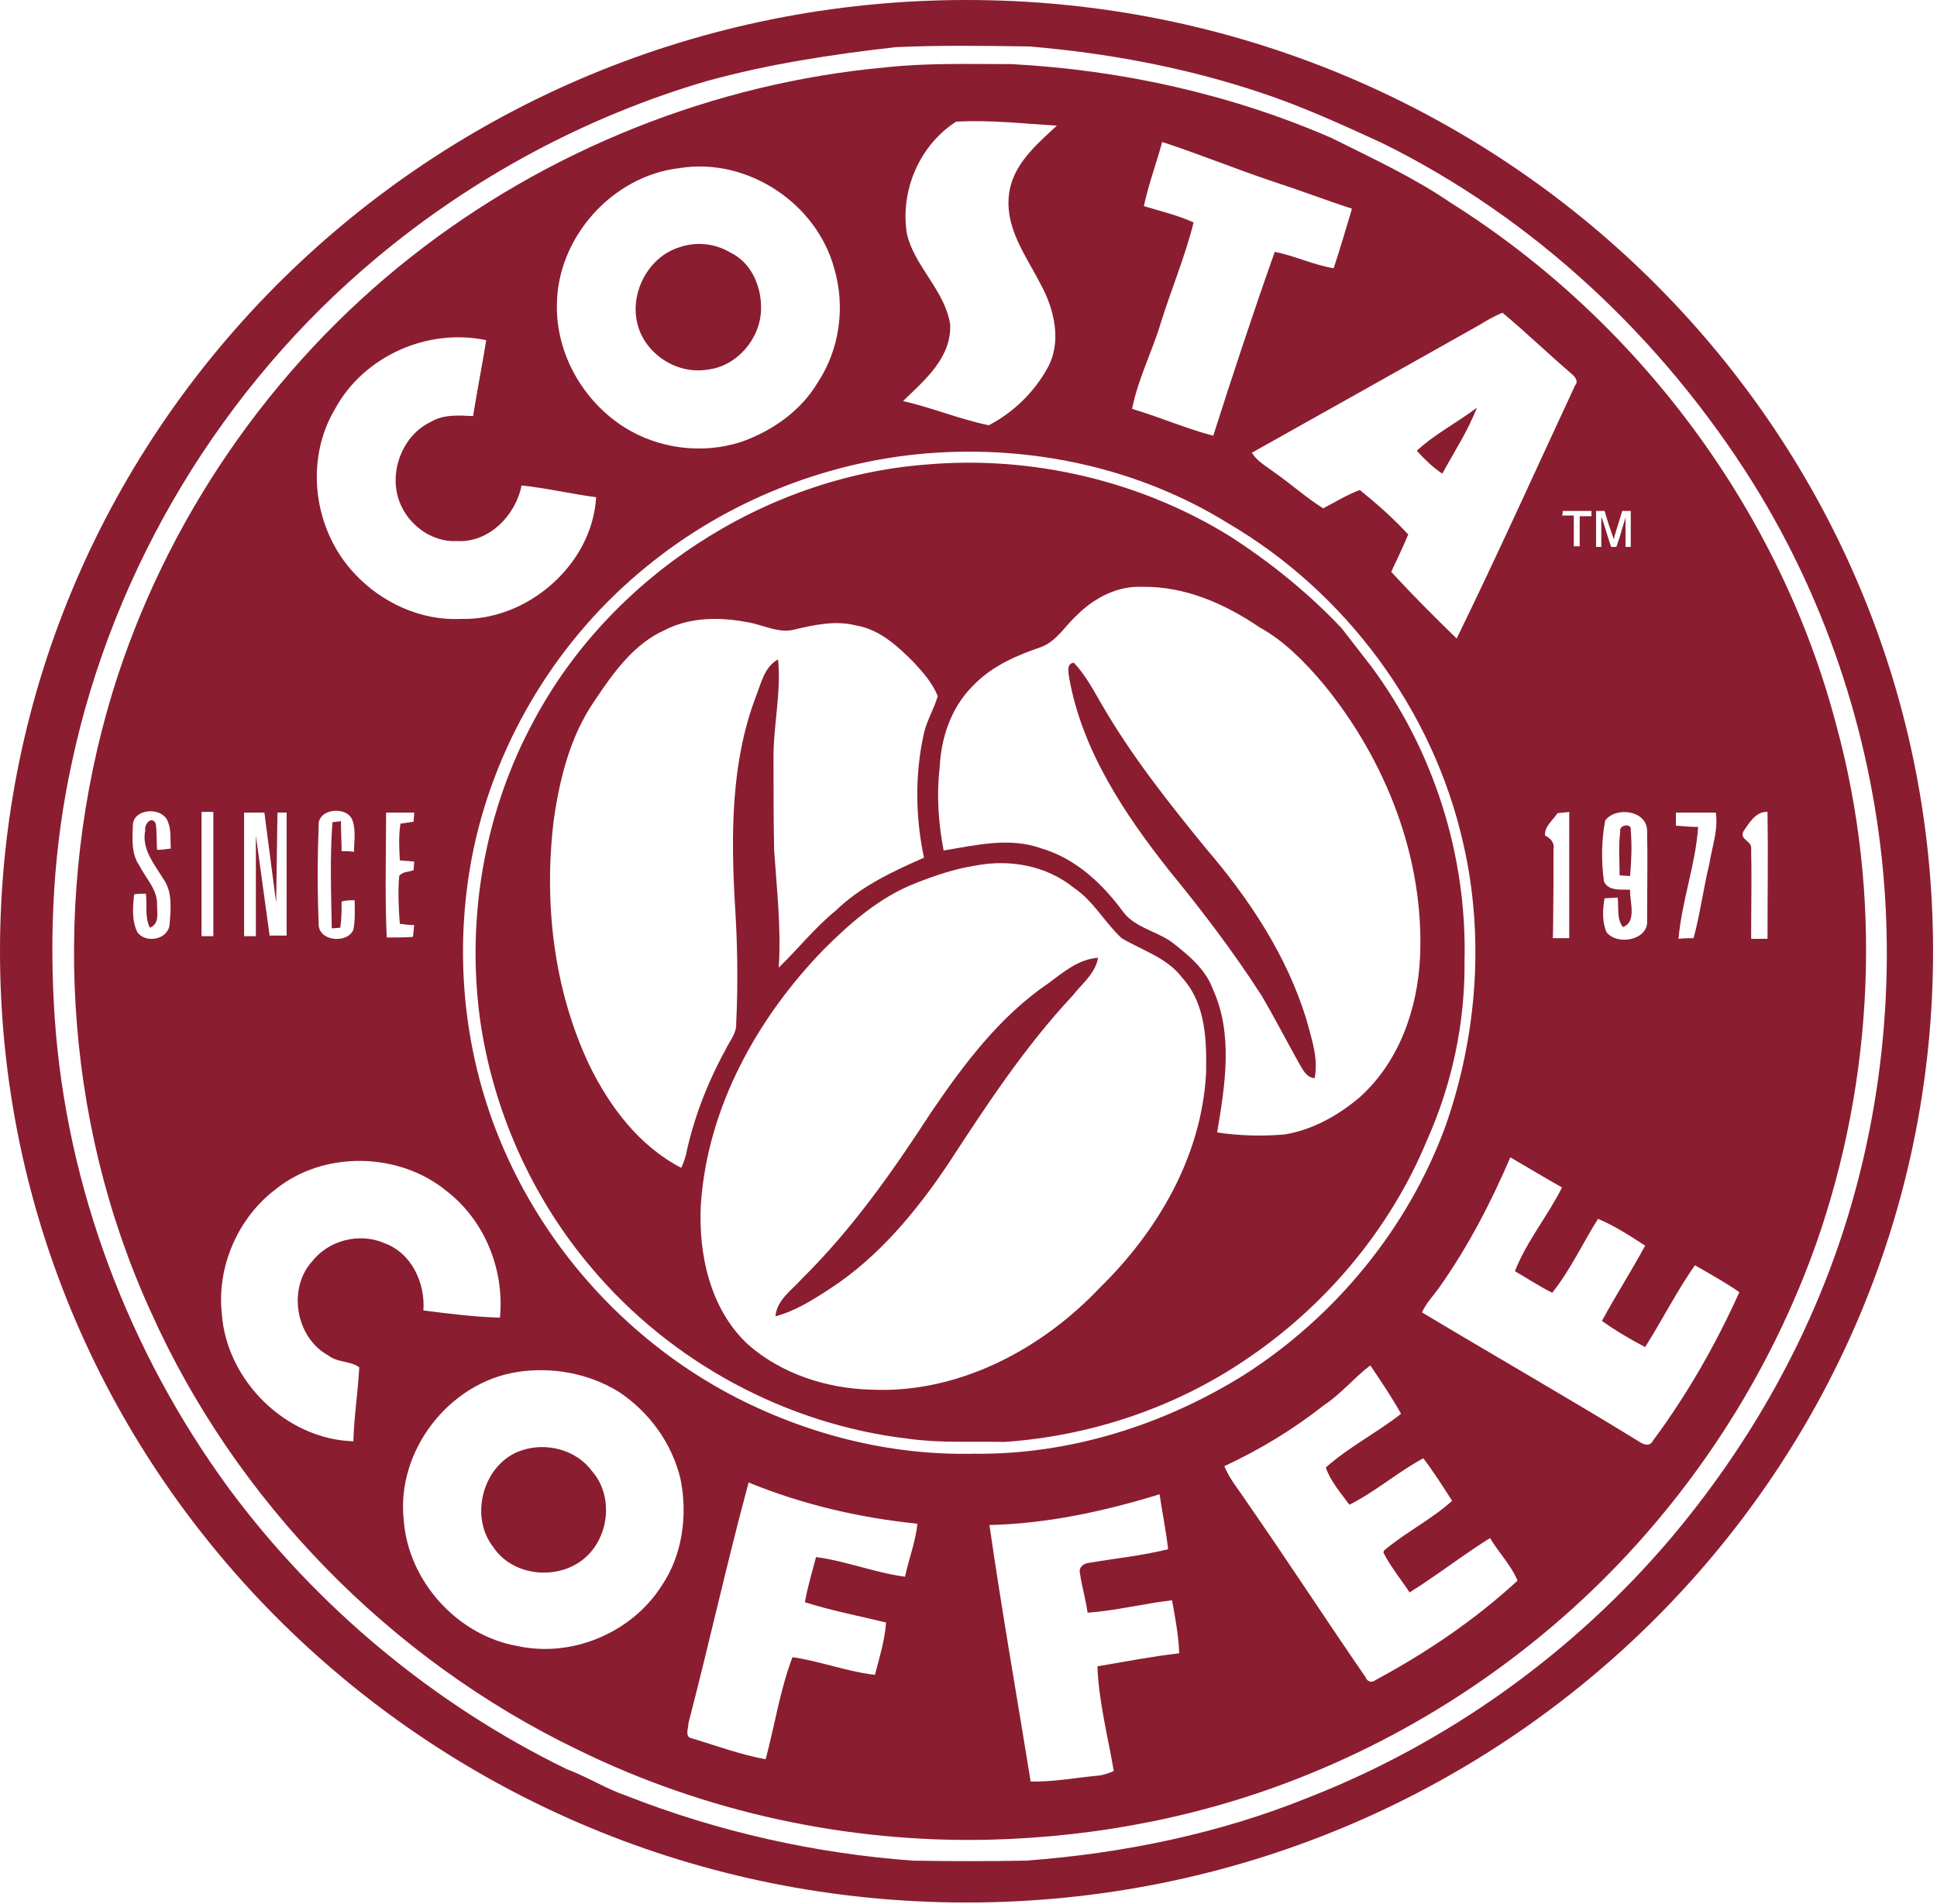 <?xml version="1.0" encoding="UTF-8"?>
<svg width="296px" height="291px" viewBox="0 0 296 291" version="1.1" xmlns="http://www.w3.org/2000/svg" xmlns:xlink="http://www.w3.org/1999/xlink">
    <title>Costa_Coffee_v3</title>
    <g id="Page-1" stroke="none" stroke-width="1" fill="none" fill-rule="evenodd">
        <path d="M147.7,0 C229.272,0 295.4,65.098 295.4,145.4 C295.4,225.702 229.272,290.8 147.7,290.8 C66.128,290.8 5.68434189e-14,225.702 5.68434189e-14,145.4 C5.68434189e-14,65.098 66.128,0 147.7,0 Z M157.269,7.1 C150.569,7 143.769,6.9 136.969,7.2 C127.169,8.3 117.369,9.8 107.969,12.4 C89.569,17.8 72.269,27.1 57.569,39.4 C34.069,59 17.369,86.6 10.969,116.6 C8.169,129.4 7.469,142.6 8.369,155.7 C10.169,181.5 19.669,206.6 34.969,227.5 C48.369,245.6 66.269,260.5 86.569,270.4 C89.769,271.6 92.569,273.4 95.769,274.5 C109.769,280 124.569,283.3 139.469,284.4 C145.269,284.5 150.969,284.5 156.769,284.4 C171.569,283.3 186.269,280.3 200.069,274.7 C221.269,266.4 240.369,252.7 255.169,235.3 C266.769,221.6 275.869,205.8 281.469,188.8 C287.069,171.8 289.269,153.6 287.969,135.7 C286.369,113.9 279.469,92.4 267.869,73.8 C254.069,51.8 234.469,33.3 211.069,21.8 C204.969,19 198.869,16.2 192.469,14.1 C181.069,10.3 169.169,8.1 157.269,7.1 Z" id="Combined-Shape" fill="#8B1D31" fill-rule="nonzero"></path>
        <path d="M154.6,9.8 C171.4,10.7 188.1,14.4 203.5,21.1 C209.7,24.2 216,27.1 221.7,31 C250.3,49 272,78 280.6,110.8 C287.7,136.8 286.4,164.9 277.5,190.2 C271.7,206.5 262.8,221.6 251.4,234.6 C237.5,250.5 219.8,263.1 200.2,271.1 C184.6,277.5 167.9,280.8 151.1,281.2 C129.5,281.7 107.8,277 88.4,267.5 C59.7,253.7 36,229.5 23,200.4 C9.6,171 7.8,136.7 17.2,105.8 C25.2,79.7 41.4,56.1 62.9,39.2 C83.6,22.9 109.1,12.7 135.3,10.3 C141.7,9.6 148.1,9.8 154.6,9.8 Z M177.2,228.4 C168.8,231 160,232.9 151.2,233.1 C153.1,246.3 155.4,259.3 157.5,272.3 C161,272.4 164.4,271.7 167.9,271.4 C168.7,271.3 169.5,271 170.2,270.7 C169.3,265.4 167.9,260.1 167.7,254.7 C171.8,254 176,253.2 180.2,252.7 C180.1,250 179.6,247.3 179.1,244.6 C174.8,245.1 170.5,246.2 166.2,246.5 C166.1,245.8 165.967,245.111 165.822,244.426 L165.378,242.374 C165.233,241.689 165.1,241 165,240.3 C164.9,239.5 165.6,239 166.3,238.9 C170.4,238.2 174.5,237.8 178.5,236.8 C178.2,234 177.6,231.2 177.2,228.4 Z M114.4,226.6 C111.1,238.8 108.4,251.1 105.2,263.4 C105.2,264.2 104.6,265.5 105.7,265.7 C109.4,266.8 113.1,268.2 117,268.9 C118.4,263.7 119.2,258.3 121.1,253.3 C125.3,253.9 129.4,255.5 133.7,256 C134.4,253.3 135.2,250.8 135.4,248 C131.3,247 127.1,246.2 123,244.9 C123.4,242.6 124.1,240.3 124.7,238 C129.3,238.6 133.7,240.4 138.3,241 C138.9,238.2 139.9,235.7 140.2,232.9 C131.4,232 122.7,230 114.4,226.6 Z M209.4,208.7 C206.9,210.6 204.9,213.1 202.3,214.8 C197.6,218.5 192.5,221.6 187.1,224.1 C187.9,226.1 189.3,227.7 190.4,229.4 C196.6,238.3 202.5,247.4 208.7,256.4 C208.9,257 209.6,257.3 210.2,256.8 C218,252.6 225.4,247.6 231.9,241.6 C230.9,239.2 229,237.3 227.7,235.1 C226.125,236.075 224.592,237.12 223.07,238.183 L220.03,240.317 C218.508,241.38 216.975,242.425 215.4,243.4 C214.23,241.6 212.817,239.881 211.744,237.951 L211.4,237.3 L211.5,237 C214.8,234.2 218.7,232.3 221.9,229.4 C220.5,227.2 219.1,225 217.5,222.9 C213.6,225 210.2,228 206.2,230 C204.9,228.2 203.3,226.4 202.6,224.3 C206.1,221.2 210.4,219 214.1,216.1 C212.7,213.6 211.1,211.2 209.4,208.7 Z M79.1,209.7 C68.6,211.3 60.5,221.8 61.7,232.4 C62.4,241.7 69.9,250 79.1,251.6 C87.4,253.4 96.5,249.6 101.1,242.4 C104.3,237.7 105.1,231.6 104,226.1 C102.7,220.6 99.2,215.8 94.5,212.7 C89.9,209.9 84.4,208.9 79.1,209.7 Z M141.6,69.3 C126,70.6 110.9,76.7 98.8,86.6 C85.5,97.4 76,112.8 72.4,129.6 C69.4,143.9 70.5,158.9 75.7,172.5 C82.3,189.8 95.3,204.5 111.7,213.2 C123.1,219.2 135.9,222.5 148.8,222.2 C163.4,222.4 177.9,217.8 190.2,210.1 C204.1,201.2 215.2,187.7 220.9,172.1 C225.7,158.4 226.9,143.2 223.6,128.9 C219,108.5 205.6,90.5 187.7,80 C174,71.5 157.6,68 141.6,69.3 Z M230.8,176.9 C227.8,183.9 224.3,190.6 220,196.7 C219.1,198 217.9,199.2 217.3,200.6 C228.3,207.2 239.5,213.6 250.4,220.3 C251.1,220.8 252.1,221.2 252.6,220.2 C257.8,213.2 262.2,205.5 265.8,197.5 C263.6,196 261.3,194.7 259,193.4 C256.2,197.4 254,201.8 251.4,205.9 C249.1,204.7 246.9,203.4 244.8,201.9 C246.9,198 249.3,194.3 251.4,190.4 C249.1,188.9 246.8,187.4 244.2,186.3 C241.8,190.1 240,194.1 237.2,197.6 C235.2,196.6 233.4,195.4 231.5,194.3 C233.3,189.7 236.5,185.9 238.7,181.5 C236,180 233.4,178.4 230.8,176.9 Z M42.1,181.8 C36.4,186.1 33.1,193.6 33.9,200.8 C34.6,211 43.7,220 54,220.3 C54.1,216.5 54.7,212.8 54.9,209 C53.6,208 51.6,208.3 50.2,207.2 C45.2,204.5 43.9,197 47.7,192.8 C50.3,189.5 55,188.4 58.7,190 C62.9,191.5 65,196.1 64.7,200.3 C68.6,200.8 72.5,201.3 76.4,201.4 C77.1,194.1 74.1,186.6 68.3,182.1 C61.1,176.1 49.5,175.8 42.1,181.8 Z M251.7,127 C251.7,123.9 247,123.2 245.3,125.4 C244.7,128.5 244.7,131.7 245.1,134.7 C245.644,135.944 246.975,135.979 248.152,135.98 L248.483,135.98 C248.699,135.981 248.907,135.985 249.1,136 C249,137.7 250.2,140.9 248,141.7 C247,140.4 247.4,138.7 247.2,137.2 C246.5,137.2 245.9,137.3 245.2,137.3 C244.9,139 244.8,140.9 245.5,142.5 C247.2,144.6 252,143.7 251.7,140.6 C251.7,136.1 251.8,131.5 251.7,127 Z M48.7,126.3 C48.5,131.3 48.5,136.3 48.7,141.2 C48.6,143.9 53.1,144.3 54,142.1 C54.3,140.6 54.2,139.1 54.2,137.6 C53.5,137.6 52.9,137.6 52.2,137.8 C52.2,139.2 52.2,140.5 52,141.8 C51.7,141.8 51,141.9 50.7,141.9 C50.6,136.5 50.4,131.1 50.8,125.7 C51.1,125.6 51.8,125.6 52.1,125.5 C52.1,127.1 52.2,128.6 52.2,130.1 C52.8,130.1 53.5,130.1 54.1,130.2 C54.1,128.7 54.4,127 53.9,125.5 C53.2,123.1 48.4,123.5 48.7,126.3 Z M20.3,126.3 C20.2,128.4 20.1,130.6 21.3,132.3 C21.561,132.822 21.876,133.323 22.198,133.82 L22.52,134.316 C23.322,135.555 24.065,136.8 24,138.3 C24,139.6 24.4,141.2 22.9,141.8 C22.1,140.2 22.5,138.3 22.3,136.6 C21.8,136.6 21,136.6 20.5,136.7 C20.3,138.5 20.1,140.7 21,142.5 C22.2,144.2 25.6,143.7 25.9,141.4 C26.1,139.1 26.4,136.4 25,134.4 C24.813,134.093 24.616,133.787 24.416,133.479 L24.114,133.015 C22.904,131.156 21.72,129.22 22.2,126.9 C22,126 23.2,124.6 23.8,125.9 C24,127.2 23.9,128.6 24,129.9 C24.7,129.9 25.4,129.8 26.1,129.7 C26,128.4 26.2,127 25.7,125.7 C24.9,123.2 20.2,123.5 20.3,126.3 Z M266.4,127.1 C266.1,127.75 266.45,128.1 266.85,128.45 L267.051,128.626 C267.385,128.925 267.683,129.258 267.6,129.8 C267.686,133.657 267.624,137.588 267.605,141.529 L267.6,143.5 L270.1,143.5 C270.1,137 270.2,130.6 270.1,124.1 C268.3,124 267.3,125.8 266.4,127.1 Z M262.2,124.2 L256.1,124.2 L256.1,126.2 C257.2,126.3 258.4,126.4 259.5,126.4 C259.1,132.2 257,137.7 256.5,143.5 C257.3,143.4 258,143.4 258.8,143.4 C259.8,139.7 260.3,135.8 261.2,132.1 C261.289,131.522 261.407,130.944 261.534,130.366 L261.726,129.496 C262.111,127.756 262.467,126 262.2,124.2 Z M239.8,124.1 C239.65,124.125 239.5,124.144 239.35,124.159 L238.45,124.241 L238,124.3 C237.3,125.4 236,126.3 236.1,127.7 C236.9,128.1 237.6,128.8 237.4,129.8 C237.4,133.55 237.4,137.3 237.342,141.108 L237.3,143.4 L239.8,143.4 L239.8,124.1 Z M63.3,124.2 L59,124.2 L58.995,126.093 C58.965,131.78 58.83,137.54 59.1,143.3 C60.4,143.3 61.8,143.3 63.1,143.2 C63.2,142.6 63.2,142 63.3,141.4 C62.6,141.4 61.8,141.3 61.1,141.2 C60.9,138.8 60.8,136.3 61,133.9 C61.5,133.2 62.5,133.3 63.2,133 C63.2,132.7 63.3,132 63.3,131.7 C62.6,131.6 61.8,131.6 61.1,131.5 C61.01,129.79 60.92,128.08 61.122,126.443 L61.2,125.9 L63.2,125.6 C63.2,125.3 63.3,124.5 63.3,124.2 Z M32.6,124.1 L30.8,124.1 L30.8,143.1 L32.6,143.1 L32.6,124.1 Z M40.4,124.2 L37.3,124.2 L37.3,143.1 L39.1,143.1 L39.1,127.7 L41.2,143 L43.8,143 L43.8,124.2 L42.4,124.2 L42.2,138 L40.4,124.2 Z M229.6,47.8 C228.4,48.3 227.3,48.9 226.2,49.6 C214.5,56.2 202.9,62.7 191.3,69.2 C192.1,70.5 193.4,71.2 194.6,72.1 C195.467,72.7 196.3,73.333 197.126,73.974 L198.776,75.258 C199.879,76.11 201,76.944 202.2,77.7 C204.1,76.7 205.9,75.6 207.8,74.9 C210.4,77 212.9,79.2 215.2,81.7 C214.4,83.6 213.5,85.5 212.6,87.4 C215.8,90.9 219.2,94.3 222.6,97.6 C228.8,84.9 234.7,71.8 240.7,58.9 C241.3,58.2 240.6,57.5 240,57 C236.5,54 233.2,50.8 229.6,47.8 Z M51.2,62.5 C46.5,70.4 47.9,81 54.2,87.7 C58.3,92.1 64.3,94.9 70.4,94.6 C80.6,94.9 90.5,86.3 91.1,76 C87.3,75.5 83.5,74.6 79.7,74.2 C78.8,78.8 74.7,83 69.8,82.7 C66.3,82.9 62.9,80.6 61.4,77.5 C59.1,72.9 61.2,66.7 65.8,64.5 C67.8,63.3 70.1,63.5 72.3,63.6 C72.9,59.7 73.7,55.8 74.3,52 C65.4,50.1 55.6,54.4 51.2,62.5 Z M245.2,78.1 L243.9,78.1 L243.9,83.6 L244.7,83.6 L244.7,79.1 L244.8,79.2 L245.159,80.309 C245.42,81.132 245.664,81.939 245.928,82.765 L246.2,83.6 L247,83.6 C247.3,82.7 247.6,81.9 247.8,81.1 C247.85,80.925 247.9,80.756 247.95,80.591 L248.25,79.609 L248.4,79.1 L248.4,83.6 L249.2,83.6 L249.2,78.1 L247.9,78.1 L246.7,82 C246.7,82.1 246.7,82.3 246.6,82.4 C246.1,81 245.6,79.5 245.2,78.1 Z M243.2,78.1 L238.8,78.1 C238.8,78.26 238.8,78.484 238.749,78.67 L238.7,78.8 L240.5,78.8 L240.5,83.5 L241.4,83.5 L241.4,78.9 L243.2,78.9 L243.2,78.1 Z M103.8,25.7 C93.5,26.9 85.1,36.4 85.1,46.7 C85,54.1 89.1,61.3 95.4,65.3 C100.6,68.6 107.4,69.5 113.4,67.5 C118.1,65.8 122.4,62.8 125,58.4 C128.3,53.4 129.2,46.9 127.5,41.1 C124.8,31 114.1,24 103.8,25.7 Z M177.6,21.7 C176.7,25 175.5,28.2 174.8,31.5 C177.4,32.3 180,32.9 182.4,34 C181.1,39.2 179,44.2 177.4,49.3 C176.1,53.7 173.9,57.9 173,62.5 C177.1,63.7 181.2,65.5 185.4,66.6 C188.4,57.2 191.5,47.8 194.8,38.5 C197.9,39.1 200.7,40.5 203.8,41 C204.8,38 205.7,34.9 206.6,31.9 C202.6,30.6 198.7,29.1 194.7,27.8 C189,25.9 183.4,23.6 177.6,21.7 Z M146.1,18.6 C140.5,22.2 137.5,29.2 138.6,35.8 C139.138,38.041 140.359,40.001 141.615,41.95 L142.195,42.85 C143.542,44.952 144.814,47.09 145.2,49.6 C145.4,54.7 141.3,58.1 138,61.3 C142.4,62.3 146.7,64.1 151.1,65 C154.8,63.1 158.1,59.9 160.1,56.2 C162.3,52.2 161.1,47.2 159,43.4 C158.653,42.721 158.278,42.042 157.896,41.36 L157.512,40.676 C155.588,37.25 153.647,33.705 154.2,29.6 C154.731,25.614 157.616,22.805 160.423,20.2 L160.964,19.698 C161.144,19.532 161.323,19.366 161.5,19.2 C156.4,18.9 151.2,18.3 146.1,18.6 Z" id="Combined-Shape" fill="#8B1D31" fill-rule="nonzero"></path>
        <path d="M103.8,37.8 C106.4,36.9 109.3,37.2 111.6,38.6 C114.8,40.1 116.4,43.8 116.3,47.3 C116.2,51.8 112.6,56 108.1,56.5 C103.3,57.3 98.2,53.9 97.3,49 C96.4,44.3 99.3,39.2 103.8,37.8 L103.8,37.8 Z" id="Path" fill="#8B1D31" fill-rule="nonzero"></path>
        <path d="M216.5,68.9 C219.3,66.3 222.7,64.6 225.7,62.3 C224.3,65.9 222.2,69.1 220.4,72.4 C218.9,71.4 217.7,70.2 216.5,68.9 L216.5,68.9 Z" id="Path" fill="#8B1D31" fill-rule="nonzero"></path>
        <path d="M188,82 C194.2,86 200,90.7 205,96 C206.5,97.9 208,99.9 209.5,101.8 C219.1,114.7 224.2,130.8 223.8,146.9 C223.9,156.3 221.9,165.7 218.1,174.2 C212.5,187.8 202.6,199.6 190.4,207.8 C179.5,215.2 166.6,219.5 153.5,220.4 C148.6,220.3 143.6,220.6 138.7,219.9 C120.1,217.7 102.5,208.2 90.4,193.8 C81.2,183 75.2,169.4 73.3,155.4 C71.3,140 74.1,124 81.5,110.3 C93.1,88.4 116.6,72.9 141.6,71 C157.7,69.6 174.3,73.5 188,82 Z M149.1,132.3 C145.8,132.8 142.7,133.9 139.9,135 C134.5,137.1 130,141 125.9,145.1 C115.7,155.6 108.1,169.3 107.1,184.1 C106.7,191.7 108.5,200.1 114.3,205.5 C119.4,210 126.3,212.2 132.9,212.4 C146.2,213.1 159,206.4 168,196.9 C176.9,188.2 183.6,176.8 184.3,164.1 C184.4,159.1 184.3,153.5 180.7,149.5 C178.4,146.4 174.6,145.3 171.4,143.4 C168.8,141 167.1,137.7 164.1,135.7 C159.9,132.3 154.3,131.3 149.1,132.3 Z M114.2,95.1 C110,94.3 105.5,94.3 101.6,96.3 C96.9,98.4 93.8,102.7 90.8,107.2 C87.1,112.6 85.5,119.1 84.6,125.5 C83.1,138.1 84.6,151.3 90.1,162.9 C93.2,169.2 97.7,175.2 104.1,178.5 C104.4,177.9 104.6,177.3 104.8,176.6 C106,170.9 108.1,165.5 110.9,160.4 C111.5,159.1 112.6,157.9 112.5,156.4 C112.8,150.3 112.7,144.2 112.3,138.1 C111.7,127.5 111.7,116.5 115.5,106.5 C116.3,104.5 116.8,101.9 118.9,100.8 C119.4,105.8 118.2,110.7 118.2,115.7 C118.2,120.4 118.2,125.2 118.3,130 C118.7,135.9 119.4,141.9 119,147.9 C122,145 124.5,141.8 127.7,139.2 C131.5,135.5 136.4,133.2 141.2,131.1 C139.9,125 139.8,118.6 141.1,112.5 C141.5,110.3 142.7,108.5 143.3,106.4 C142.5,104.4 141,102.7 139.6,101.2 C137.1,98.7 134.4,96.2 130.8,95.6 C127.7,94.8 124.5,95.5 121.5,96.2 C119,96.9 116.7,95.5 114.2,95.1 Z M164.6,94 C162.8,95.6 161.5,98 159.1,98.9 C155.452,100.148 151.896,101.672 149.14,104.358 L148.496,105.004 C145.304,108.285 143.794,112.839 143.6,117.3 C143.1,121.5 143.4,125.8 144.2,130 C149.1,129.2 154.3,127.9 159.2,129.7 C164.3,131.2 168.4,135 171.5,139.2 C172.469,140.6 173.931,141.391 175.449,142.104 L176.102,142.407 C177.191,142.908 178.277,143.408 179.2,144.1 C181.6,146 184.2,148.1 185.3,151.1 C188.5,158 187.2,165.9 186,173.1 C189.4,173.6 192.9,173.7 196.3,173.4 C200.6,172.7 204.5,170.5 207.8,167.7 C213.8,162.3 216.6,154.3 217,146.4 C217.7,131.2 211.8,116.2 202.2,104.5 C199.4,101.2 196.3,98 192.5,95.9 C187.2,92.3 181.1,89.6 174.6,89.7 C170.8,89.5 167.2,91.4 164.6,94 Z" id="Combined-Shape" fill="#8B1D31" fill-rule="nonzero"></path>
        <path d="M163.4,103.7 C163.3,102.9 162.9,101.4 164.1,101.3 C165.8,103.1 167,105.3 168.2,107.4 C172.8,115.4 178.5,122.6 184.3,129.7 C190.9,137.4 196.6,146 199.6,155.7 C200.4,158.7 201.5,161.7 200.9,164.8 C199.6,164.7 199.1,163.5 198.5,162.5 C196.6,159.1 194.8,155.6 192.8,152.2 C188.5,145.5 183.7,139.2 178.7,133.1 C171.9,124.5 165.4,114.8 163.4,103.7 L163.4,103.7 Z" id="Path" fill="#8B1D31" fill-rule="nonzero"></path>
        <path d="M247.6,127.1 C247.3,126.1 249.4,125.7 249.2,126.9 C249.4,129.2 249.3,131.5 249.1,133.9 C248.7,133.9 247.9,133.8 247.5,133.8 C247.5,131.6 247.3,129.3 247.6,127.1 L247.6,127.1 Z" id="Path" fill="#8B1D31" fill-rule="nonzero"></path>
        <path d="M160.2,150.3 C162.5,148.6 164.8,146.6 167.8,146.4 C167.4,148.8 165.3,150.4 163.9,152.2 C156.6,160 150.7,169 144.9,177.9 C140,185.2 134.2,192.2 126.8,197 C124.2,198.7 121.5,200.4 118.5,201.2 C118.7,198.7 121,197.2 122.5,195.5 C130.2,187.9 136.4,179.1 142.3,170 C147.2,162.8 152.7,155.4 160.2,150.3 L160.2,150.3 Z" id="Path" fill="#8B1D31" fill-rule="nonzero"></path>
        <path d="M79.7,221.7 C83.5,220.4 88.1,221.6 90.5,224.9 C93.8,228.7 93.1,235 89.3,238.2 C85.3,241.6 78.4,241 75.4,236.5 C71.6,231.7 73.9,223.6 79.7,221.7 L79.7,221.7 Z" id="Path" fill="#8B1D31" fill-rule="nonzero"></path>
        <polyline id="Path" points="59 124.2 59 143.3 63.3 143.3 63.3 141.2 61.1 141.2 61.2 133.6"></polyline>
    </g>
</svg>